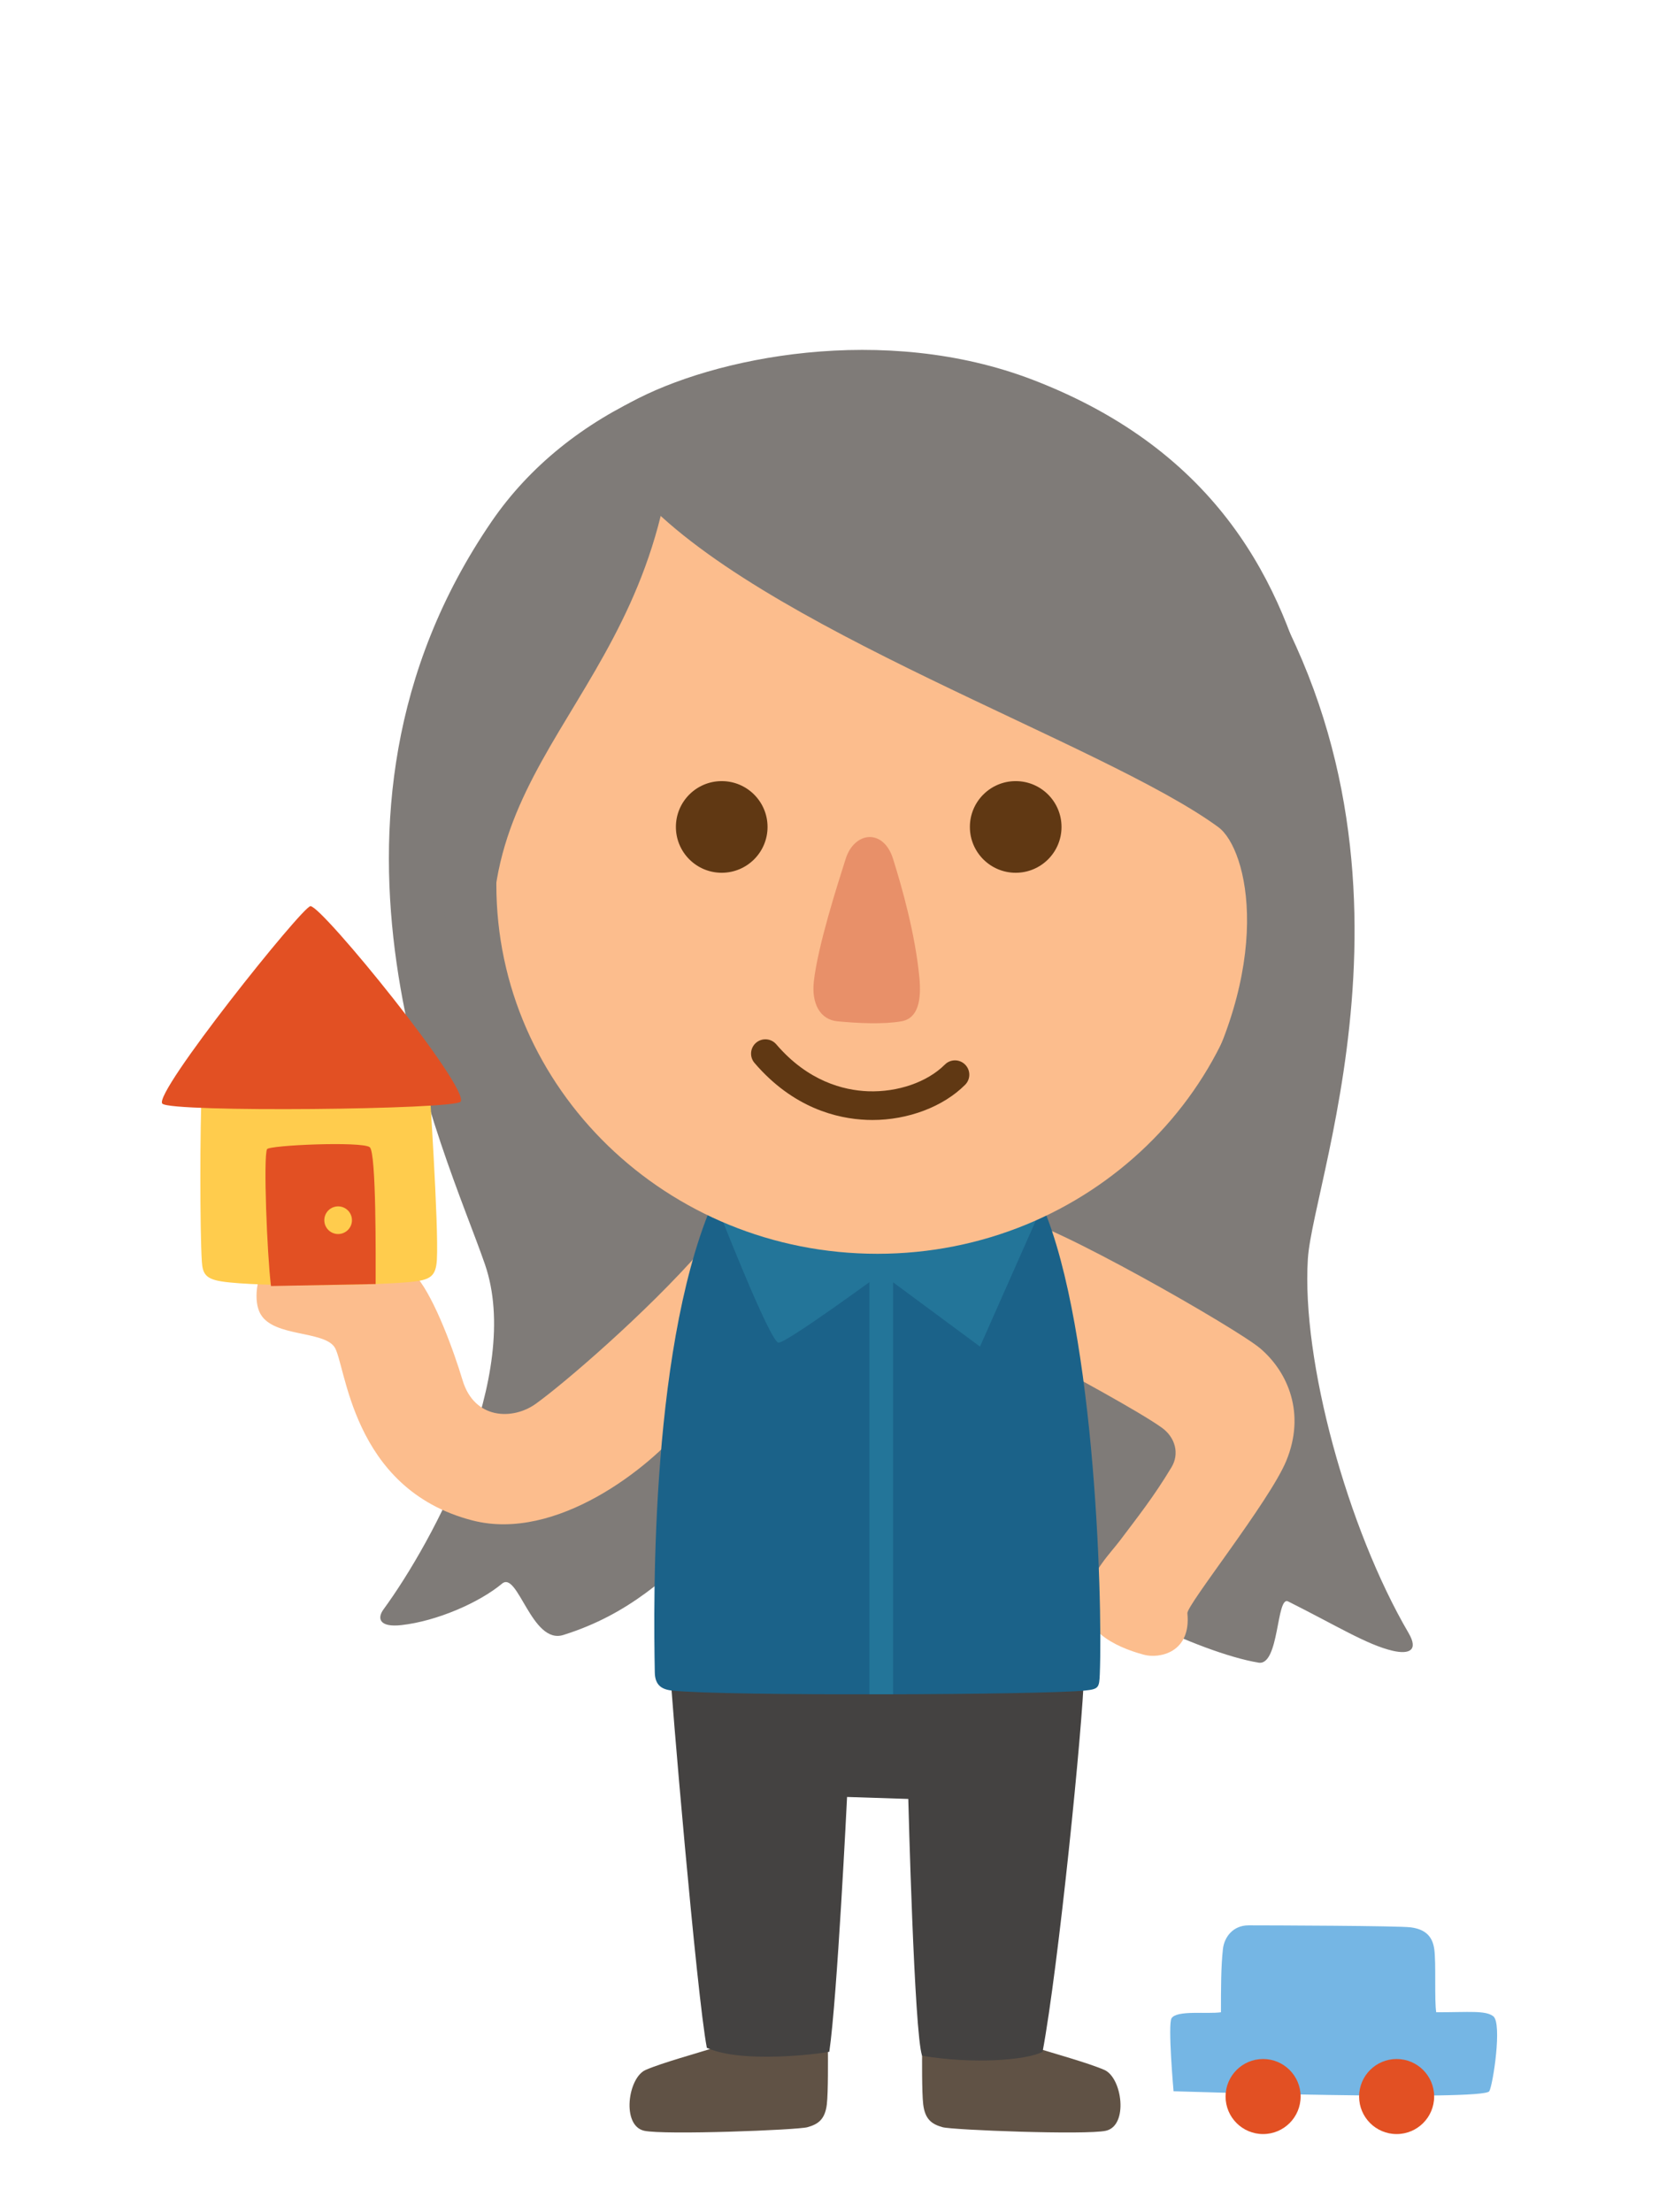 <?xml version="1.0" encoding="utf-8"?>
<!-- Generator: Adobe Illustrator 16.0.0, SVG Export Plug-In . SVG Version: 6.00 Build 0)  -->
<!DOCTYPE svg PUBLIC "-//W3C//DTD SVG 1.1//EN" "http://www.w3.org/Graphics/SVG/1.1/DTD/svg11.dtd">
<svg version="1.1" id="Layer_1" xmlns="http://www.w3.org/2000/svg" xmlns:xlink="http://www.w3.org/1999/xlink" x="0px" y="0px"
	 width="210px" height="280px" viewBox="0 0 210 280" enable-background="new 0 0 210 280" xml:space="preserve">
<g>
	<path fill="#7F7B78" d="M62.218,66.025c19.435-28.402,71.204-29.262,93.333,1.166c28,38.5,10.667,81.501,10,92.167
		c-0.803,12.83,5,34.083,12.75,47.333c1.314,2.248,0.012,2.714-2,2.25c-3.25-0.75-7.168-3.209-13.25-6.25
		c-1.5-0.75-1.094,8.192-3.75,7.75c-7.5-1.25-22.584-8.583-26.25-13.25c-10.289-13.096-24.836,6.548-30.191,2.336
		c-3.526,2.705-8.096-9.277-13.309-4.586c-5,4.5-9.793,9.357-18.25,12c-4,1.25-5.75-8.167-7.75-6.5
		c-2.883,2.403-8.25,4.75-12.75,5.25c-2.732,0.304-3.117-0.813-2.25-2c6.334-8.666,17.635-29.717,12.834-43.666
		C56.449,145.691,36.218,104.025,62.218,66.025"/>
	<path fill="#605245" d="M130.819,259.088c2.538,0.815,6.888,1.994,8.972,2.9c2.262,0.982,3.082,7.068,0.182,7.703
		c-2.534,0.554-19.397-0.091-20.667-0.453c-1.269-0.363-2.213-0.912-2.446-2.9c-0.182-1.541-0.138-5.921-0.138-6.646
		C116.721,259.691,130.129,258.864,130.819,259.088"/>
	<path fill="#605245" d="M90.704,259.088c-2.538,0.815-6.888,1.994-8.972,2.9c-2.261,0.982-3.082,7.068-0.181,7.703
		c2.534,0.554,19.397-0.091,20.667-0.453c1.268-0.363,2.212-0.912,2.446-2.9c0.182-1.541,0.138-5.921,0.138-6.646
		C104.802,259.691,91.394,258.864,90.704,259.088"/>
	<path fill="#444241" d="M84.84,211.329c0,1.934,3.364,41.337,4.633,47.862c4.35,1.992,14.044,0.803,15.501,0.5
		c1-6.75,2.249-32.25,2.249-32.25l7.75,0.25c0,0,0.749,29.75,1.749,32.5c6.344,1.088,13.25,0.587,15.251-0.5
		c1.988-10.601,5.107-41.395,5.251-48L84.84,211.329z"/>
	<path fill="#FCBD8D" d="M130.301,171.191c5.25,2.75,14.014,7.545,16.75,9.5c1.75,1.25,2.254,3.326,1.25,5
		c-2.25,3.75-4.25,6.25-6.5,9.25c-1.273,1.697-3.497,3.799-4.25,7c-1,4.25,3.5,6.5,7.25,7.5c1.947,0.52,6-0.25,5.5-5.25
		c-0.104-1.025,10.371-14.142,12.5-19.25c2.5-6,0.25-11.25-3.25-14.25c-2.965-2.541-27-16.25-31-16.5
		C129.051,160.191,129.801,167.691,130.301,171.191"/>
	<path fill="#FCBD8D" d="M88.801,158.191c-7,8-17.5,17-21,19.5c-2.891,2.064-7.75,2-9.25-3c-1.115-3.718-3.5-10.25-5.75-13
		c-3.692-4.513-14.5-5.25-17.5-3.75c-2.236,1.118-3.701,6.219-2.25,8.5c1.75,2.75,7.75,2,9.25,4s2,18,17.5,22
		c10.635,2.744,22.5-6.75,26.75-12C87.551,173.441,88.301,162.941,88.801,158.191"/>
	<path fill="#1B6289" d="M137.312,213.974c-5.427,0.551-45.595,0.717-52.25,0c-1.337-0.144-2.147-0.711-2.177-2.283
		c-0.168-9-0.597-42.659,7.916-60.749c9.49-12.07,34.99-13.32,40.5,0.25c7.206,14.624,8.294,50.802,7.916,60.666
		C139.149,213.629,139.063,213.796,137.312,213.974"/>
	<rect x="110.051" y="158.693" fill="#237599" width="3" height="55.742"/>
	<path fill="#237599" d="M90.551,152.191c0,0,6.913,17.75,8,17.75c1.088,0,13-8.75,13-8.75l12.5,9.25l7.75-17.5L90.551,152.191z"/>
	<path fill="#FCBD8D" d="M159.292,111.968c0,25.805-21.595,46.724-48.232,46.724c-26.636,0-48.23-20.919-48.23-46.724
		c0-16.096,5.064-37.803,17.742-45.14c18.16-10.506,44.63-9.912,61.639,1.559C153.986,76.328,159.292,96.86,159.292,111.968"/>
	<path fill="#603813" d="M110.433,141.758c-0.232,0-0.464-0.005-0.696-0.014c-3.799-0.146-9.35-1.515-14.229-7.206
		c-0.652-0.759-0.563-1.904,0.196-2.556c0.761-0.65,1.906-0.562,2.556,0.196c4.026,4.698,8.539,5.825,11.615,5.943
		c3.76,0.138,7.498-1.149,9.728-3.378c0.707-0.709,1.855-0.709,2.562,0c0.708,0.707,0.708,1.855,0,2.562
		C119.39,140.084,114.945,141.758,110.433,141.758"/>
	<path fill="#E89069" d="M107.045,108.71c1.104-3.486,4.788-3.883,6.002,0c1.178,3.763,2.803,9.529,3.329,15.009
		c0.273,2.841-0.145,5.176-2.269,5.547c-2.323,0.403-5.469,0.248-8.098,0c-2.202-0.209-3.306-2.246-2.991-5.05
		C103.526,119.703,105.984,112.055,107.045,108.71"/>
	<path fill="#603813" d="M134.369,104.666c0,3.204-2.596,5.8-5.8,5.8c-3.203,0-5.8-2.596-5.8-5.8c0-3.203,2.597-5.8,5.8-5.8
		C131.773,98.866,134.369,101.463,134.369,104.666"/>
	<path fill="#603813" d="M97.157,104.666c0,3.204-2.598,5.8-5.801,5.8c-3.204,0-5.8-2.596-5.8-5.8c0-3.203,2.596-5.8,5.8-5.8
		C94.559,98.866,97.157,101.463,97.157,104.666"/>
	<path fill="#7F7B78" d="M80.551,62.191c-2.899-6.283-9.006-6.729-0.75-11.25c10.5-5.75,32.11-10.107,50.961-2.857
		c23.609,9.08,31.631,26.021,35.289,41.107c4,16.5,0.25,43.5-16,52c11.5-19,7.916-33.75,4.166-36.5
		C139.654,94.012,95.801,79.441,80.551,62.191"/>
	<path fill="#7F7B78" d="M85.301,54.941c-2.75,34.25-28.75,41.75-21.75,72.75C50.801,122.691,47.301,62.691,85.301,54.941"/>
	<path fill="#FFCC4D" d="M25.551,137.691c-0.25,4.75-0.25,18.25,0,22c0.1,1.497,0.463,2.179,2.5,2.5c4.75,0.75,20.75,0.5,24.5,0
		c1.983-0.265,2.633-0.754,2.75-2.75c0.25-4.25-1-22.75-1-22.75L25.551,137.691z"/>
	<path fill="#E25023" d="M39.301,114.691c1.5,0,20.237,23.101,19,24.75c-0.75,1-36.618,1.382-37.75,0.25
		C19.301,138.441,38.301,114.691,39.301,114.691"/>
	<path fill="#E25023" d="M34.301,162.774c-0.5-4.075-0.975-16.354-0.5-17.32c0.25-0.511,12-1.02,13-0.255
		c0.849,0.648,0.75,14.265,0.75,17.32L34.301,162.774z"/>
	<path fill="#FFCC4D" d="M44.551,154.441c0,0.967-0.783,1.75-1.75,1.75s-1.75-0.783-1.75-1.75s0.783-1.75,1.75-1.75
		S44.551,153.475,44.551,154.441"/>
	<path fill="#75B6E4" d="M154.801,246.691c0.166-1.491,1.25-3,3.25-3c2.75,0,18.932,0.054,20.5,0.25c2,0.25,2.788,1.265,3,2.75
		c0.25,1.75,0,6.5,0.25,8c4.25,0,6.214-0.25,7.214,0.5c1.166,0.875-0.036,8.727-0.5,9.5c-0.75,1.25-39.964,0-39.964,0
		s-0.75-8.5-0.25-9.25c0.693-1.04,4.5-0.5,6.25-0.75C154.551,251.691,154.551,248.941,154.801,246.691"/>
	<path fill="#E25023" d="M181.538,265.358c0,2.623-2.127,4.75-4.75,4.75c-2.624,0-4.75-2.127-4.75-4.75s2.126-4.75,4.75-4.75
		C179.411,260.608,181.538,262.735,181.538,265.358"/>
	<path fill="#E25023" d="M164.635,265.358c0,2.623-2.127,4.75-4.75,4.75c-2.624,0-4.75-2.127-4.75-4.75s2.126-4.75,4.75-4.75
		C162.508,260.608,164.635,262.735,164.635,265.358"/>
</g>
</svg>